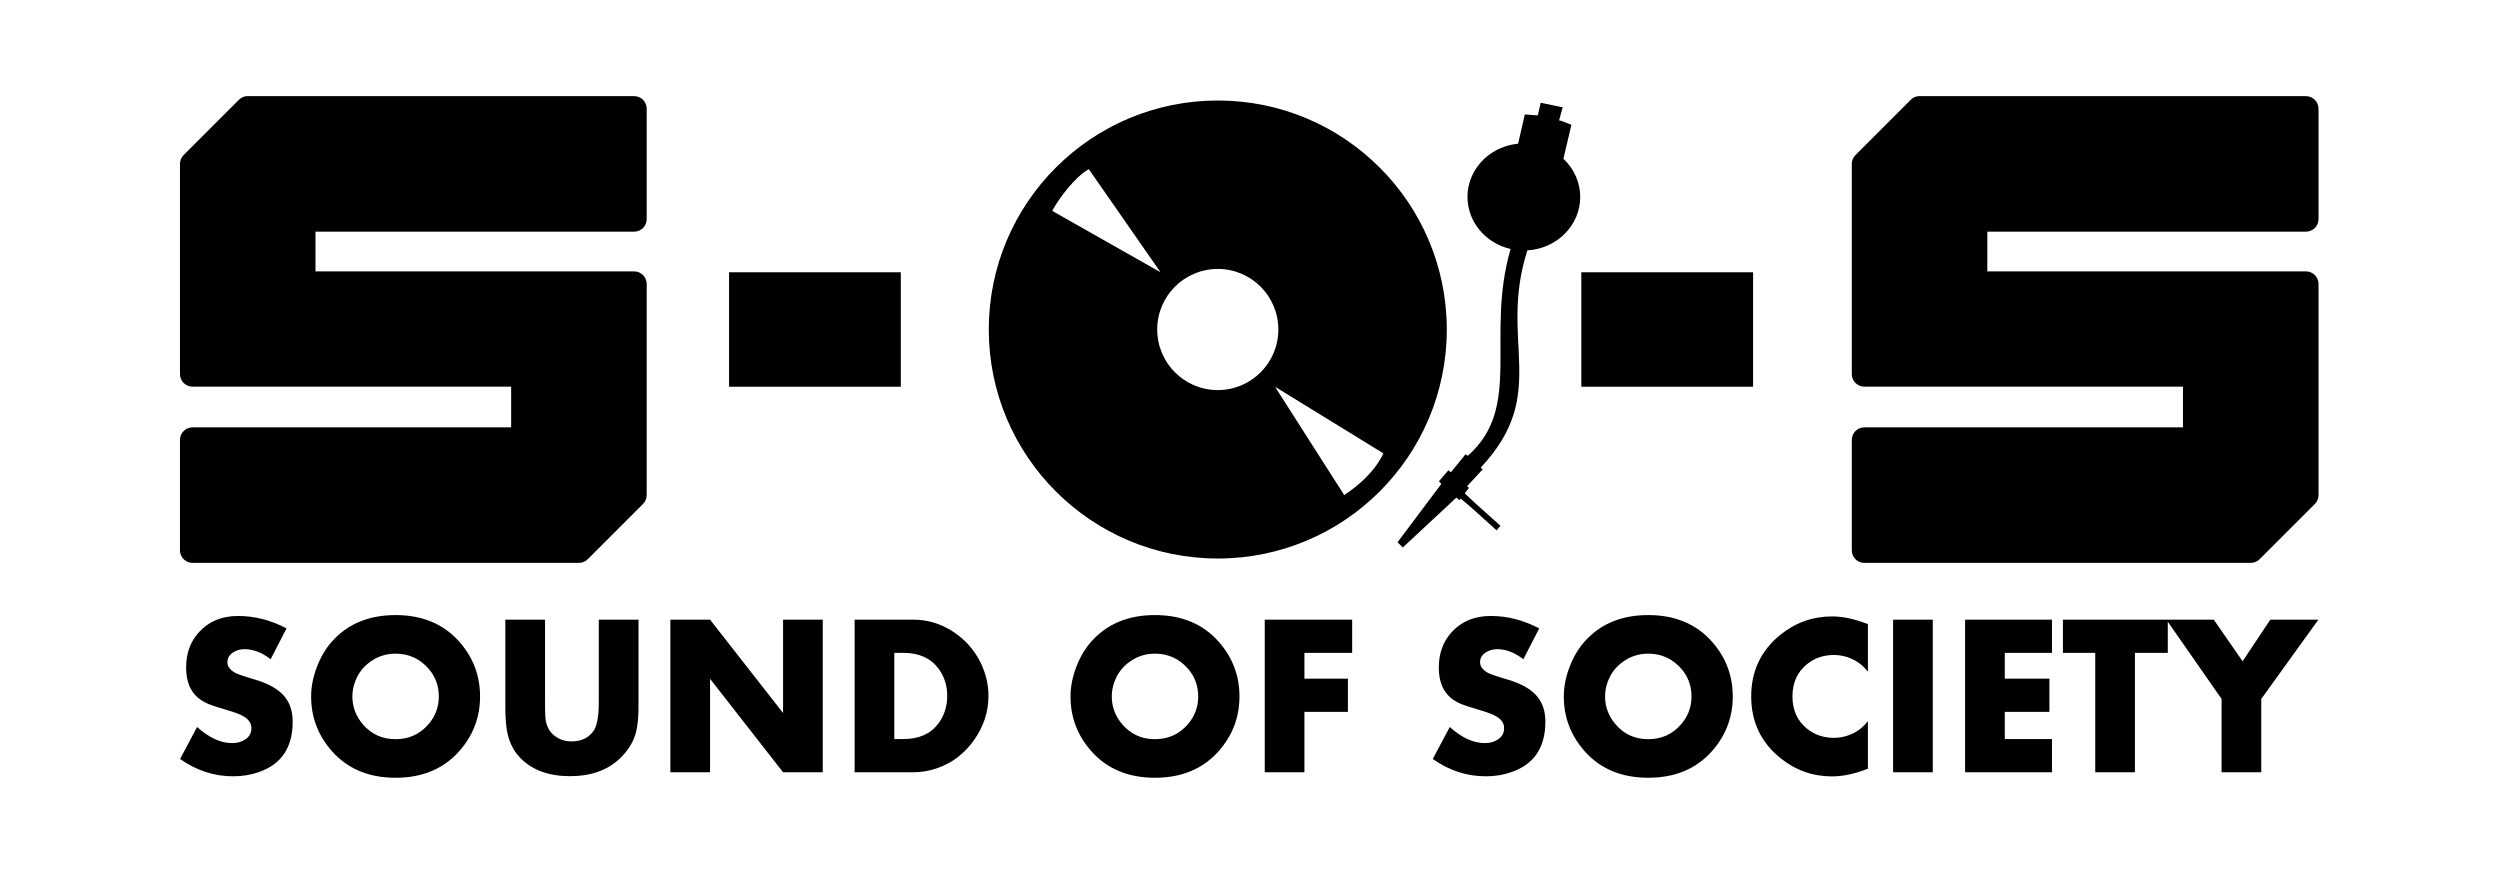 <?xml version="1.0" encoding="UTF-8" standalone="no"?>
<svg
   xmlns:dc="http://purl.org/dc/elements/1.1/"
   xmlns:cc="http://creativecommons.org/ns#"
   xmlns:rdf="http://www.w3.org/1999/02/22-rdf-syntax-ns#"
   xmlns:svg="http://www.w3.org/2000/svg"
   xmlns="http://www.w3.org/2000/svg"
   xmlns:sodipodi="http://sodipodi.sourceforge.net/DTD/sodipodi-0.dtd"
   xmlns:inkscape="http://www.inkscape.org/namespaces/inkscape"
   width="426.667"
   height="149.333"
   id="svg2"
   inkscape:label="Pozadí"
   version="1.1"
   inkscape:version="1.0.2-2 (e86c870879, 2021-01-15)"
   sodipodi:docname="sos_vektor_v2_for clip.svg"
   inkscape:export-filename="C:\Users\brezi\Source\TFS\web\web\Images\logow.png"
   inkscape:export-xdpi="90"
   inkscape:export-ydpi="90">
  <defs
     id="defs4105" />
  <sodipodi:namedview
     id="base"
     pagecolor="#ffffff"
     bordercolor="#666666"
     borderopacity="1.0"
     inkscape:pageopacity="0.0"
     inkscape:pageshadow="2"
     inkscape:zoom="2"
     inkscape:cx="211.14504"
     inkscape:cy="75.954937"
     inkscape:document-units="px"
     inkscape:current-layer="g4184"
     showgrid="true"
     inkscape:window-width="1920"
     inkscape:window-height="1009"
     inkscape:window-x="1912"
     inkscape:window-y="-8"
     inkscape:window-maximized="1"
     inkscape:document-rotation="0"
     showguides="true"
     inkscape:guide-bbox="true"
     objecttolerance="5.1"
     guidetolerance="5.1">
    <inkscape:grid
       type="xygrid"
       id="grid4975"
       empspacing="7"
       visible="true"
       enabled="false"
       snapvisiblegridlinesonly="false"
       originx="0"
       originy="0"
       spacingx="1.067"
       spacingy="1.067" />
  </sodipodi:namedview>
  <g
     inkscape:label="Vrstva 1"
     inkscape:groupmode="layer"
     id="layer1"
     transform="translate(0,-973.186)">
    <g
       id="g3929"
       transform="translate(56.306,-231.542)">
      <g
         transform="translate(1.365,-474.111)"
         id="g4000-9"
         style="fill:#000000">
        <g
           id="g4092"
           transform="translate(1.638,472.192)"
           style="fill:#000000">
          <g
             style="fill:#000000;stroke:none"
             transform="translate(2.203,-0.093)"
             id="g3917-4">
            <g
               style="fill:#000000;stroke:none"
               id="g3865-5"
               transform="rotate(3.689,374.326,212.185)" />
          </g>
          <g
             id="g4134"
             style="fill:#000000">
            <g
               id="g3012"
               inkscape:export-filename="C:\Users\Bob\Desktop\logo.png"
               inkscape:export-xdpi="149.87288"
               inkscape:export-ydpi="149.87288"
               transform="matrix(1.453,0,0,1.453,-343.448,857.976)"
               style="fill:#000000">
              <g
                 id="g3865"
                 style="fill:#000000">
                <g
                   id="g4184"
                   transform="translate(0,2.989)"
                   style="fill:#000000">
                  <g
                     aria-label="SOUND OF SOCIETY"
                     style="font-style:normal;font-weight:normal;font-size:12.8px;line-height:0%;font-family:sans-serif;letter-spacing:0px;word-spacing:0px;fill:#000000;fill-opacity:1;stroke:none;stroke-width:1.067"
                     id="logo"
                     inkscape:label="logo">
                    <path
                       id="path846"
                       style="font-style:normal;font-variant:normal;font-weight:bold;font-stretch:normal;font-size:26.899px;line-height:1.25;font-family:Aharoni;-inkscape-font-specification:'Aharoni Bold';fill:#000000;stroke-width:1.55"
                       d="M 42.141 16.484 C 41.646 16.537 41.184 16.76 40.836 17.115 L 31.412 26.539 C 31.01 26.94 30.783 27.486 30.781 28.055 L 30.781 63.938 C 30.782 65.122 31.741 66.083 32.926 66.084 L 87.324 66.084 L 87.324 73.029 L 32.926 73.029 C 31.741 73.03 30.782 73.989 30.781 75.174 L 30.781 94.021 C 30.782 95.206 31.741 96.167 32.926 96.168 L 98.895 96.168 C 99.463 96.167 100.007 95.94 100.408 95.537 L 109.832 86.113 C 110.235 85.712 110.461 85.166 110.463 84.598 L 110.463 48.549 C 110.462 47.364 109.503 46.403 108.318 46.402 L 53.92 46.402 L 53.92 39.625 L 108.318 39.625 C 109.503 39.624 110.462 38.663 110.463 37.479 L 110.463 18.631 C 110.462 17.446 109.503 16.485 108.318 16.484 L 42.35 16.484 C 42.28 16.48 42.211 16.48 42.141 16.484 z M 327.562 16.484 C 327.068 16.537 326.606 16.76 326.258 17.115 L 316.834 26.539 C 316.431 26.94 316.205 27.486 316.203 28.055 L 316.203 63.938 C 316.204 65.122 317.163 66.083 318.348 66.084 L 372.746 66.084 L 372.746 73.029 L 318.348 73.029 C 317.163 73.03 316.204 73.989 316.203 75.174 L 316.203 94.021 C 316.204 95.206 317.163 96.167 318.348 96.168 L 384.316 96.168 C 384.885 96.167 385.429 95.94 385.83 95.537 L 395.254 86.113 C 395.656 85.712 395.885 85.166 395.887 84.598 L 395.887 48.549 C 395.886 47.364 394.925 46.403 393.74 46.402 L 339.342 46.402 L 339.342 39.625 L 393.74 39.625 C 394.925 39.624 395.886 38.663 395.887 37.479 L 395.887 18.631 C 395.886 17.446 394.925 16.485 393.74 16.484 L 327.771 16.484 C 327.701 16.48 327.633 16.48 327.562 16.484 z M 207.963 17.229 C 186.37 17.229 168.865 34.731 168.865 56.324 C 168.865 77.917 186.37 95.422 207.963 95.422 C 229.556 95.422 247.059 77.917 247.059 56.324 C 247.059 34.731 229.556 17.229 207.963 17.229 z M 263.092 17.607 L 262.6 19.768 L 260.379 19.605 L 259.238 24.6 C 258.203 24.7 257.192 24.959 256.244 25.367 C 255.953 25.483 255.667 25.619 255.385 25.787 C 255.374 25.793 255.364 25.799 255.354 25.805 C 252.41 27.441 250.599 30.435 250.592 33.674 C 250.583 37.901 253.626 41.582 257.951 42.576 C 253.602 57.582 260.107 69.542 250.646 77.887 L 250.262 77.621 L 247.768 80.693 L 247.33 80.352 L 245.719 82.236 L 246.127 82.682 L 238.652 92.641 C 238.958 92.953 239.323 93.305 239.533 93.547 L 248.703 85.018 L 249.225 85.465 L 249.439 85.184 L 251.203 86.688 L 255.57 90.615 L 256.213 89.828 L 251.828 85.896 L 250.127 84.295 L 250.84 83.361 L 250.531 83.072 L 253.182 80.207 L 252.748 79.812 L 252.852 79.898 C 264.787 67.173 255.789 58.423 260.818 42.814 C 265.868 42.514 269.81 38.551 269.84 33.746 C 269.854 31.324 268.856 28.995 267.064 27.271 C 267.031 27.236 267.004 27.201 266.969 27.166 L 268.336 21.369 C 267.702 21.166 266.872 20.733 266.234 20.611 L 266.844 18.393 L 263.092 17.607 z M 185.939 28.947 L 198.188 46.551 L 179.699 36.07 C 180.814 33.961 183.587 30.261 185.939 28.947 z M 207.963 45.984 C 213.675 45.984 218.303 50.612 218.303 56.324 C 218.303 62.036 213.675 66.666 207.963 66.666 C 202.251 66.666 197.621 62.036 197.621 56.324 C 197.621 50.612 202.251 45.984 207.963 45.984 z M 124.523 46.551 L 124.523 66.1 L 153.846 66.1 L 153.846 46.551 L 124.523 46.551 z M 270.027 46.551 L 270.027 66.1 L 299.35 66.1 L 299.35 46.551 L 270.027 46.551 z M 217.736 66.1 L 236.225 77.465 C 234.864 80.46 232.029 82.967 229.543 84.588 L 217.736 66.1 z M 67.586 105.078 C 63.005 105.078 59.371 106.599 56.686 109.641 C 55.617 110.85 54.765 112.307 54.129 114.012 C 53.493 115.704 53.174 117.358 53.174 118.975 C 53.174 122.512 54.351 125.617 56.705 128.289 C 59.39 131.33 63.017 132.852 67.586 132.852 C 72.167 132.852 75.799 131.33 78.484 128.289 C 80.839 125.617 82.016 122.512 82.016 118.975 C 82.016 115.424 80.839 112.313 78.484 109.641 C 75.799 106.599 72.167 105.078 67.586 105.078 z M 197.232 105.078 C 192.651 105.078 189.019 106.599 186.334 109.641 C 185.265 110.85 184.412 112.307 183.775 114.012 C 183.139 115.704 182.82 117.358 182.82 118.975 C 182.82 122.512 183.997 125.617 186.352 128.289 C 189.037 131.33 192.664 132.852 197.232 132.852 C 201.814 132.852 205.446 131.33 208.131 128.289 C 210.485 125.617 211.664 122.512 211.664 118.975 C 211.664 115.424 210.485 112.313 208.131 109.641 C 205.446 106.599 201.814 105.078 197.232 105.078 z M 281.449 105.078 C 276.868 105.078 273.236 106.599 270.551 109.641 C 269.482 110.85 268.628 112.307 267.992 114.012 C 267.356 115.704 267.037 117.358 267.037 118.975 C 267.037 122.512 268.214 125.617 270.568 128.289 C 273.253 131.33 276.881 132.852 281.449 132.852 C 286.03 132.852 289.665 131.33 292.35 128.289 C 294.704 125.617 295.881 122.512 295.881 118.975 C 295.881 115.424 294.704 112.313 292.35 109.641 C 289.665 106.599 286.03 105.078 281.449 105.078 z M 40.709 105.23 C 37.909 105.23 35.67 106.166 33.99 108.037 C 32.552 109.628 31.834 111.631 31.834 114.049 C 31.834 116.365 32.527 118.095 33.914 119.24 C 34.398 119.635 34.983 119.979 35.67 120.271 C 36.103 120.462 37.16 120.806 38.84 121.303 C 40.227 121.697 41.212 122.085 41.797 122.467 C 42.586 122.976 42.98 123.611 42.98 124.375 C 42.98 125.215 42.625 125.864 41.912 126.322 C 41.301 126.729 40.558 126.934 39.68 126.934 C 37.733 126.934 35.741 126.018 33.705 124.186 L 30.803 129.645 C 33.59 131.617 36.611 132.604 39.869 132.604 C 41.422 132.604 42.874 132.367 44.223 131.896 C 48.091 130.56 50.025 127.69 50.025 123.287 C 50.025 121.569 49.585 120.163 48.707 119.068 C 47.689 117.783 45.984 116.792 43.592 116.092 C 41.683 115.532 40.538 115.137 40.156 114.908 C 39.304 114.412 38.877 113.82 38.877 113.133 C 38.877 112.433 39.203 111.873 39.852 111.453 C 40.424 111.084 41.072 110.9 41.797 110.9 C 43.298 110.9 44.788 111.472 46.264 112.617 L 48.975 107.35 C 46.277 105.937 43.521 105.23 40.709 105.23 z M 254.574 105.23 C 251.775 105.23 249.533 106.166 247.854 108.037 C 246.416 109.628 245.697 111.631 245.697 114.049 C 245.697 116.365 246.39 118.095 247.777 119.24 C 248.261 119.635 248.846 119.979 249.533 120.271 C 249.966 120.462 251.023 120.806 252.703 121.303 C 254.09 121.697 255.077 122.085 255.662 122.467 C 256.451 122.976 256.846 123.611 256.846 124.375 C 256.846 125.215 256.488 125.864 255.775 126.322 C 255.165 126.729 254.421 126.934 253.543 126.934 C 251.596 126.934 249.604 126.018 247.568 124.186 L 244.666 129.645 C 247.453 131.617 250.477 132.604 253.734 132.604 C 255.287 132.604 256.737 132.367 258.086 131.896 C 261.954 130.56 263.889 127.69 263.889 123.287 C 263.889 121.569 263.448 120.163 262.57 119.068 C 261.552 117.783 259.847 116.792 257.455 116.092 C 255.546 115.532 254.401 115.137 254.02 114.908 C 253.167 114.412 252.74 113.82 252.74 113.133 C 252.74 112.433 253.066 111.873 253.715 111.453 C 254.287 111.084 254.937 110.9 255.662 110.9 C 257.164 110.9 258.653 111.472 260.129 112.617 L 262.838 107.35 C 260.14 105.937 257.387 105.23 254.574 105.23 z M 312.869 105.307 C 309.548 105.307 306.588 106.357 303.992 108.457 C 300.684 111.142 299.029 114.648 299.029 118.975 C 299.029 123.289 300.684 126.788 303.992 129.473 C 306.588 131.572 309.527 132.621 312.811 132.621 C 314.694 132.621 316.743 132.183 318.957 131.305 L 318.957 123.191 C 318.308 123.98 317.659 124.567 317.01 124.949 C 315.801 125.675 314.504 126.037 313.117 126.037 C 311.361 126.037 309.833 125.509 308.535 124.453 C 306.894 123.117 306.072 121.291 306.072 118.975 C 306.072 116.646 306.894 114.813 308.535 113.477 C 309.833 112.42 311.361 111.893 313.117 111.893 C 314.504 111.893 315.801 112.255 317.01 112.98 C 317.671 113.375 318.321 113.96 318.957 114.736 L 318.957 106.623 C 316.705 105.745 314.676 105.307 312.869 105.307 z M 86.33 105.859 L 86.33 120.883 C 86.33 122.817 86.47 124.357 86.75 125.502 C 87.144 127.118 87.876 128.46 88.945 129.529 C 90.969 131.565 93.782 132.584 97.383 132.584 C 100.92 132.584 103.745 131.584 105.857 129.586 C 107.346 128.173 108.287 126.609 108.682 124.891 C 108.936 123.784 109.064 122.448 109.064 120.883 L 109.064 105.859 L 102.287 105.859 L 102.287 119.967 C 102.287 122.41 101.977 124.058 101.354 124.91 C 100.514 126.068 99.266 126.646 97.611 126.646 C 96.873 126.646 96.199 126.502 95.588 126.209 C 94.099 125.509 93.291 124.275 93.164 122.506 C 93.126 121.946 93.107 121.099 93.107 119.967 L 93.107 105.859 L 86.33 105.859 z M 114.504 105.859 L 114.504 131.916 L 121.281 131.916 L 121.281 115.957 L 133.746 131.916 L 140.521 131.916 L 140.521 105.859 L 133.746 105.859 L 133.746 121.799 L 121.281 105.859 L 114.504 105.859 z M 145.961 105.859 L 145.961 131.916 L 155.965 131.916 C 157.365 131.916 158.737 131.68 160.086 131.209 C 162.631 130.318 164.719 128.721 166.348 126.418 C 167.989 124.102 168.811 121.589 168.811 118.879 C 168.811 116.932 168.365 115.041 167.475 113.209 C 166.38 110.995 164.809 109.226 162.76 107.902 C 160.673 106.541 158.408 105.859 155.965 105.859 L 145.961 105.859 z M 215.977 105.859 L 215.977 131.916 L 222.754 131.916 L 222.754 121.607 L 230.178 121.607 L 230.178 115.939 L 222.754 115.939 L 222.754 111.529 L 230.904 111.529 L 230.904 105.859 L 215.977 105.859 z M 323.252 105.859 L 323.252 131.916 L 330.029 131.916 L 330.029 105.859 L 323.252 105.859 z M 335.545 105.859 L 335.545 131.916 L 350.377 131.916 L 350.377 126.246 L 342.322 126.246 L 342.322 121.607 L 349.938 121.607 L 349.938 115.939 L 342.322 115.939 L 342.322 111.529 L 350.377 111.529 L 350.377 105.859 L 335.545 105.859 z M 352.248 105.859 L 352.248 111.529 L 357.764 111.529 L 357.764 131.916 L 364.541 131.916 L 364.541 111.529 L 370.152 111.529 L 370.152 106.215 L 379.334 119.395 L 379.334 131.916 L 386.109 131.916 L 386.109 119.395 L 395.863 105.859 L 387.656 105.859 L 382.922 112.961 L 377.998 105.859 L 370.152 105.859 L 369.904 105.859 L 352.248 105.859 z M 152.738 111.529 L 154.283 111.529 C 156.93 111.529 158.922 112.415 160.258 114.184 C 161.263 115.52 161.768 117.085 161.768 118.879 C 161.768 120.673 161.263 122.245 160.258 123.594 C 158.934 125.363 156.943 126.246 154.283 126.246 L 152.738 126.246 L 152.738 111.529 z M 67.586 111.664 C 69.838 111.664 71.715 112.516 73.217 114.221 C 74.388 115.557 74.973 117.142 74.973 118.975 C 74.973 120.769 74.388 122.345 73.217 123.707 C 71.753 125.412 69.877 126.266 67.586 126.266 C 65.295 126.266 63.425 125.407 61.975 123.689 C 60.804 122.302 60.217 120.731 60.217 118.975 C 60.217 118.122 60.37 117.282 60.676 116.455 C 61.21 115.004 62.107 113.846 63.367 112.98 C 64.627 112.102 66.033 111.664 67.586 111.664 z M 197.232 111.664 C 199.485 111.664 201.362 112.516 202.863 114.221 C 204.034 115.557 204.619 117.142 204.619 118.975 C 204.619 120.769 204.034 122.345 202.863 123.707 C 201.4 125.412 199.523 126.266 197.232 126.266 C 194.942 126.266 193.072 125.407 191.621 123.689 C 190.45 122.302 189.865 120.731 189.865 118.975 C 189.865 118.122 190.017 117.282 190.322 116.455 C 190.857 115.004 191.754 113.846 193.014 112.98 C 194.273 112.102 195.68 111.664 197.232 111.664 z M 281.449 111.664 C 283.702 111.664 285.578 112.516 287.08 114.221 C 288.251 115.557 288.836 117.142 288.836 118.975 C 288.836 120.769 288.251 122.345 287.08 123.707 C 285.617 125.412 283.74 126.266 281.449 126.266 C 279.159 126.266 277.289 125.407 275.838 123.689 C 274.667 122.302 274.082 120.731 274.082 118.975 C 274.082 118.122 274.234 117.282 274.539 116.455 C 275.074 115.004 275.971 113.846 277.23 112.98 C 278.49 112.102 279.897 111.664 281.449 111.664 z "
                       transform="matrix(0.688,0,0,0.688,195.514,236.929)" />
                  </g>
                  <g
                     transform="matrix(0.901,0,0,0.901,33.974,24.641)"
                     style="fill:#000000"
                     id="g4167">
                    <g
                       inkscape:export-ydpi="131"
                       inkscape:export-xdpi="131"
                       inkscape:export-filename="C:\Users\Bob\Desktop\projekty\sos\sos\Images\logo.png"
                       id="g4113"
                       style="fill:#00ff00;stroke:none"
                       transform="rotate(3.689,376.879,246.349)" />
                    <g
                       inkscape:export-ydpi="131"
                       inkscape:export-xdpi="131"
                       inkscape:export-filename="C:\Users\Bob\Desktop\projekty\sos\sos\Images\logo.png"
                       id="g3914-1"
                       style="fill:#000000" />
                  </g>
                </g>
              </g>
            </g>
          </g>
        </g>
      </g>
    </g>
  </g>
</svg>
